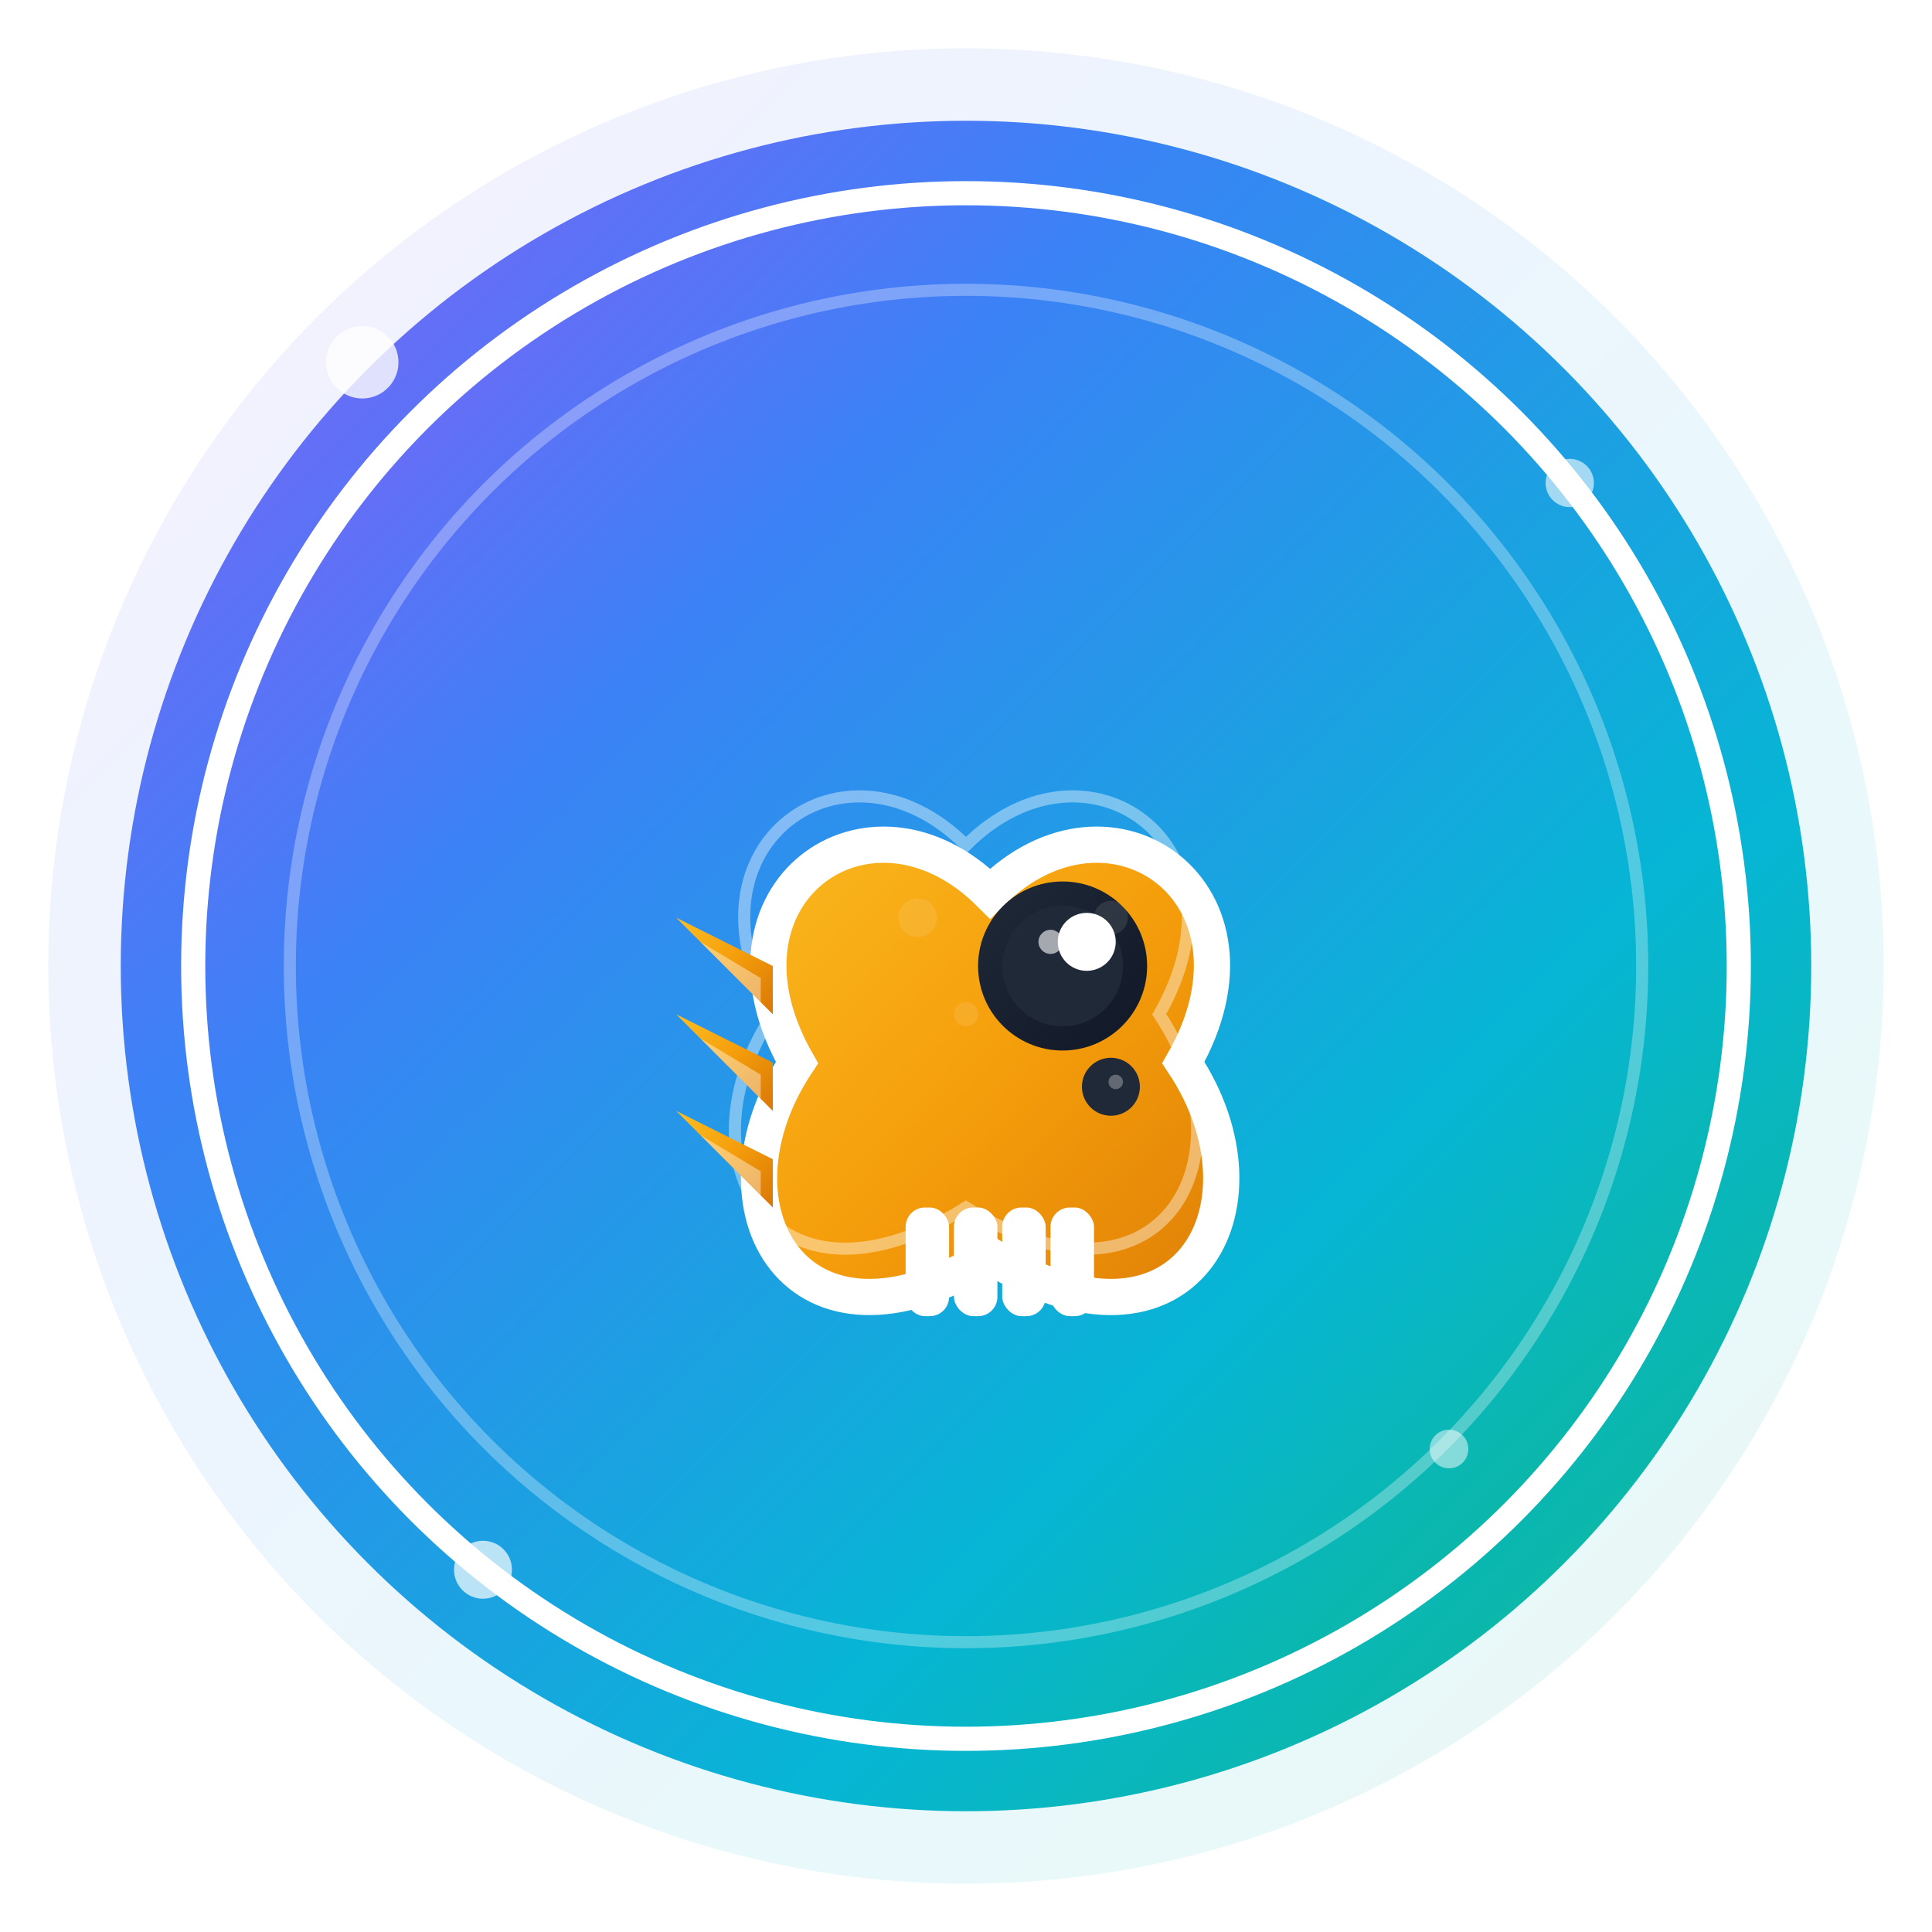 <svg width="80" height="80" viewBox="0 0 80 80" fill="none" xmlns="http://www.w3.org/2000/svg">
  <!-- High quality gradients and effects -->
  <defs>
    <linearGradient id="logoGradient" x1="0%" y1="0%" x2="100%" y2="100%">
      <stop offset="0%" style="stop-color:#8b5cf6;stop-opacity:1" />
      <stop offset="30%" style="stop-color:#3b82f6;stop-opacity:1" />
      <stop offset="70%" style="stop-color:#06b6d4;stop-opacity:1" />
      <stop offset="100%" style="stop-color:#10b981;stop-opacity:1" />
    </linearGradient>
    
    <linearGradient id="dinoGradient" x1="0%" y1="0%" x2="100%" y2="100%">
      <stop offset="0%" style="stop-color:#fbbf24;stop-opacity:1" />
      <stop offset="50%" style="stop-color:#f59e0b;stop-opacity:1" />
      <stop offset="100%" style="stop-color:#d97706;stop-opacity:1" />
    </linearGradient>
    
    <linearGradient id="eyeGradient" x1="0%" y1="0%" x2="100%" y2="100%">
      <stop offset="0%" style="stop-color:#1f2937;stop-opacity:1" />
      <stop offset="100%" style="stop-color:#111827;stop-opacity:1" />
    </linearGradient>
    
    <filter id="glow" x="-50%" y="-50%" width="200%" height="200%">
      <feGaussianBlur stdDeviation="4" result="coloredBlur"/>
      <feMerge> 
        <feMergeNode in="coloredBlur"/>
        <feMergeNode in="SourceGraphic"/>
      </feMerge>
    </filter>
    
    <filter id="shadow" x="-50%" y="-50%" width="200%" height="200%">
      <feDropShadow dx="2" dy="4" stdDeviation="3" flood-color="#000000" flood-opacity="0.3"/>
    </filter>
    
    <filter id="innerShadow" x="-50%" y="-50%" width="200%" height="200%">
      <feGaussianBlur in="SourceGraphic" stdDeviation="2"/>
      <feOffset dx="1" dy="2"/>
      <feFlood flood-color="#000000" flood-opacity="0.2"/>
      <feComposite in2="SourceGraphic" operator="in"/>
    </filter>
  </defs>
  
  <!-- Outer glow ring -->
  <circle cx="40" cy="40" r="38" fill="url(#logoGradient)" opacity="0.3" filter="url(#glow)"/>
  
  <!-- Main background circle with shadow -->
  <circle cx="40" cy="40" r="35" fill="url(#logoGradient)" filter="url(#shadow)"/>
  <circle cx="40" cy="40" r="32" fill="url(#logoGradient)" stroke="#ffffff" stroke-width="1"/>
  
  <!-- Inner highlight circle -->
  <circle cx="40" cy="40" r="28" fill="none" stroke="#ffffff" stroke-width="0.5" opacity="0.3"/>
  
  <!-- High quality dino head design -->
  <g transform="translate(20, 20)">
    <!-- Dino head shadow -->
    <path d="M20 15 C15 10, 8 15, 12 22 C8 28, 12 35, 20 30 C28 35, 32 28, 28 22 C32 15, 25 10, 20 15 Z" 
          fill="#000000" opacity="0.2" transform="translate(1, 2)"/>
    
    <!-- Main dino head -->
    <path d="M20 15 C15 10, 8 15, 12 22 C8 28, 12 35, 20 30 C28 35, 32 28, 28 22 C32 15, 25 10, 20 15 Z" 
          fill="url(#dinoGradient)" stroke="#ffffff" stroke-width="1.5" filter="url(#innerShadow)"/>
    
    <!-- Dino head highlight -->
    <path d="M20 15 C15 10, 8 15, 12 22 C8 28, 12 35, 20 30 C28 35, 32 28, 28 22 C32 15, 25 10, 20 15 Z" 
          fill="none" stroke="#ffffff" stroke-width="0.5" opacity="0.4"/>
    
    <!-- Detailed eye with gradient -->
    <circle cx="24" cy="20" r="3.5" fill="url(#eyeGradient)"/>
    <circle cx="24" cy="20" r="2.5" fill="#1f2937"/>
    <circle cx="25" cy="19" r="1.2" fill="#ffffff"/>
    <circle cx="25.2" cy="18.8" r="0.4" fill="#ffffff" opacity="0.8"/>
    
    <!-- Eye highlight -->
    <circle cx="23.5" cy="19" r="0.5" fill="#ffffff" opacity="0.6"/>
    
    <!-- Detailed nostril -->
    <circle cx="26" cy="25" r="1.2" fill="#1f2937"/>
    <circle cx="26.2" cy="24.8" r="0.3" fill="#ffffff" opacity="0.3"/>
    
    <!-- Detailed teeth with shadows -->
    <rect x="17.5" y="30" width="1.8" height="4.5" fill="#ffffff" rx="0.8" filter="url(#shadow)"/>
    <rect x="19.5" y="30" width="1.8" height="4.5" fill="#ffffff" rx="0.8" filter="url(#shadow)"/>
    <rect x="21.5" y="30" width="1.8" height="4.5" fill="#ffffff" rx="0.8" filter="url(#shadow)"/>
    <rect x="23.5" y="30" width="1.8" height="4.5" fill="#ffffff" rx="0.8" filter="url(#shadow)"/>
    
    <!-- Tooth highlights -->
    <rect x="17.7" y="30.2" width="1.4" height="0.5" fill="#ffffff" opacity="0.8" rx="0.3"/>
    <rect x="19.7" y="30.2" width="1.4" height="0.5" fill="#ffffff" opacity="0.8" rx="0.3"/>
    <rect x="21.7" y="30.2" width="1.4" height="0.5" fill="#ffffff" opacity="0.8" rx="0.3"/>
    <rect x="23.7" y="30.2" width="1.4" height="0.5" fill="#ffffff" opacity="0.8" rx="0.3"/>
    
    <!-- Detailed spikes on back -->
    <path d="M12 22 L8 18 L12 20 Z" fill="url(#dinoGradient)" filter="url(#shadow)"/>
    <path d="M12 26 L8 22 L12 24 Z" fill="url(#dinoGradient)" filter="url(#shadow)"/>
    <path d="M12 30 L8 26 L12 28 Z" fill="url(#dinoGradient)" filter="url(#shadow)"/>
    
    <!-- Spike highlights -->
    <path d="M11.5 21.5 L9 19 L11.5 20.5 Z" fill="#ffffff" opacity="0.4"/>
    <path d="M11.5 25.5 L9 23 L11.5 24.5 Z" fill="#ffffff" opacity="0.4"/>
    <path d="M11.5 29.5 L9 27 L11.5 28.5 Z" fill="#ffffff" opacity="0.4"/>
    
    <!-- Dino skin texture -->
    <circle cx="18" cy="18" r="0.8" fill="#ffffff" opacity="0.1"/>
    <circle cx="22" cy="16" r="0.6" fill="#ffffff" opacity="0.1"/>
    <circle cx="26" cy="18" r="0.7" fill="#ffffff" opacity="0.1"/>
    <circle cx="20" cy="22" r="0.5" fill="#ffffff" opacity="0.1"/>
  </g>
  
  <!-- Decorative sparkles -->
  <circle cx="15" cy="15" r="1.5" fill="#ffffff" opacity="0.8">
    <animate attributeName="opacity" values="0.8;0.3;0.8" dur="2s" repeatCount="indefinite"/>
  </circle>
  <circle cx="65" cy="20" r="1" fill="#ffffff" opacity="0.6">
    <animate attributeName="opacity" values="0.6;0.2;0.6" dur="2.5s" repeatCount="indefinite"/>
  </circle>
  <circle cx="20" cy="65" r="1.2" fill="#ffffff" opacity="0.7">
    <animate attributeName="opacity" values="0.7;0.2;0.7" dur="1.8s" repeatCount="indefinite"/>
  </circle>
  <circle cx="60" cy="60" r="0.8" fill="#ffffff" opacity="0.5">
    <animate attributeName="opacity" values="0.5;0.1;0.5" dur="3s" repeatCount="indefinite"/>
  </circle>
</svg>
